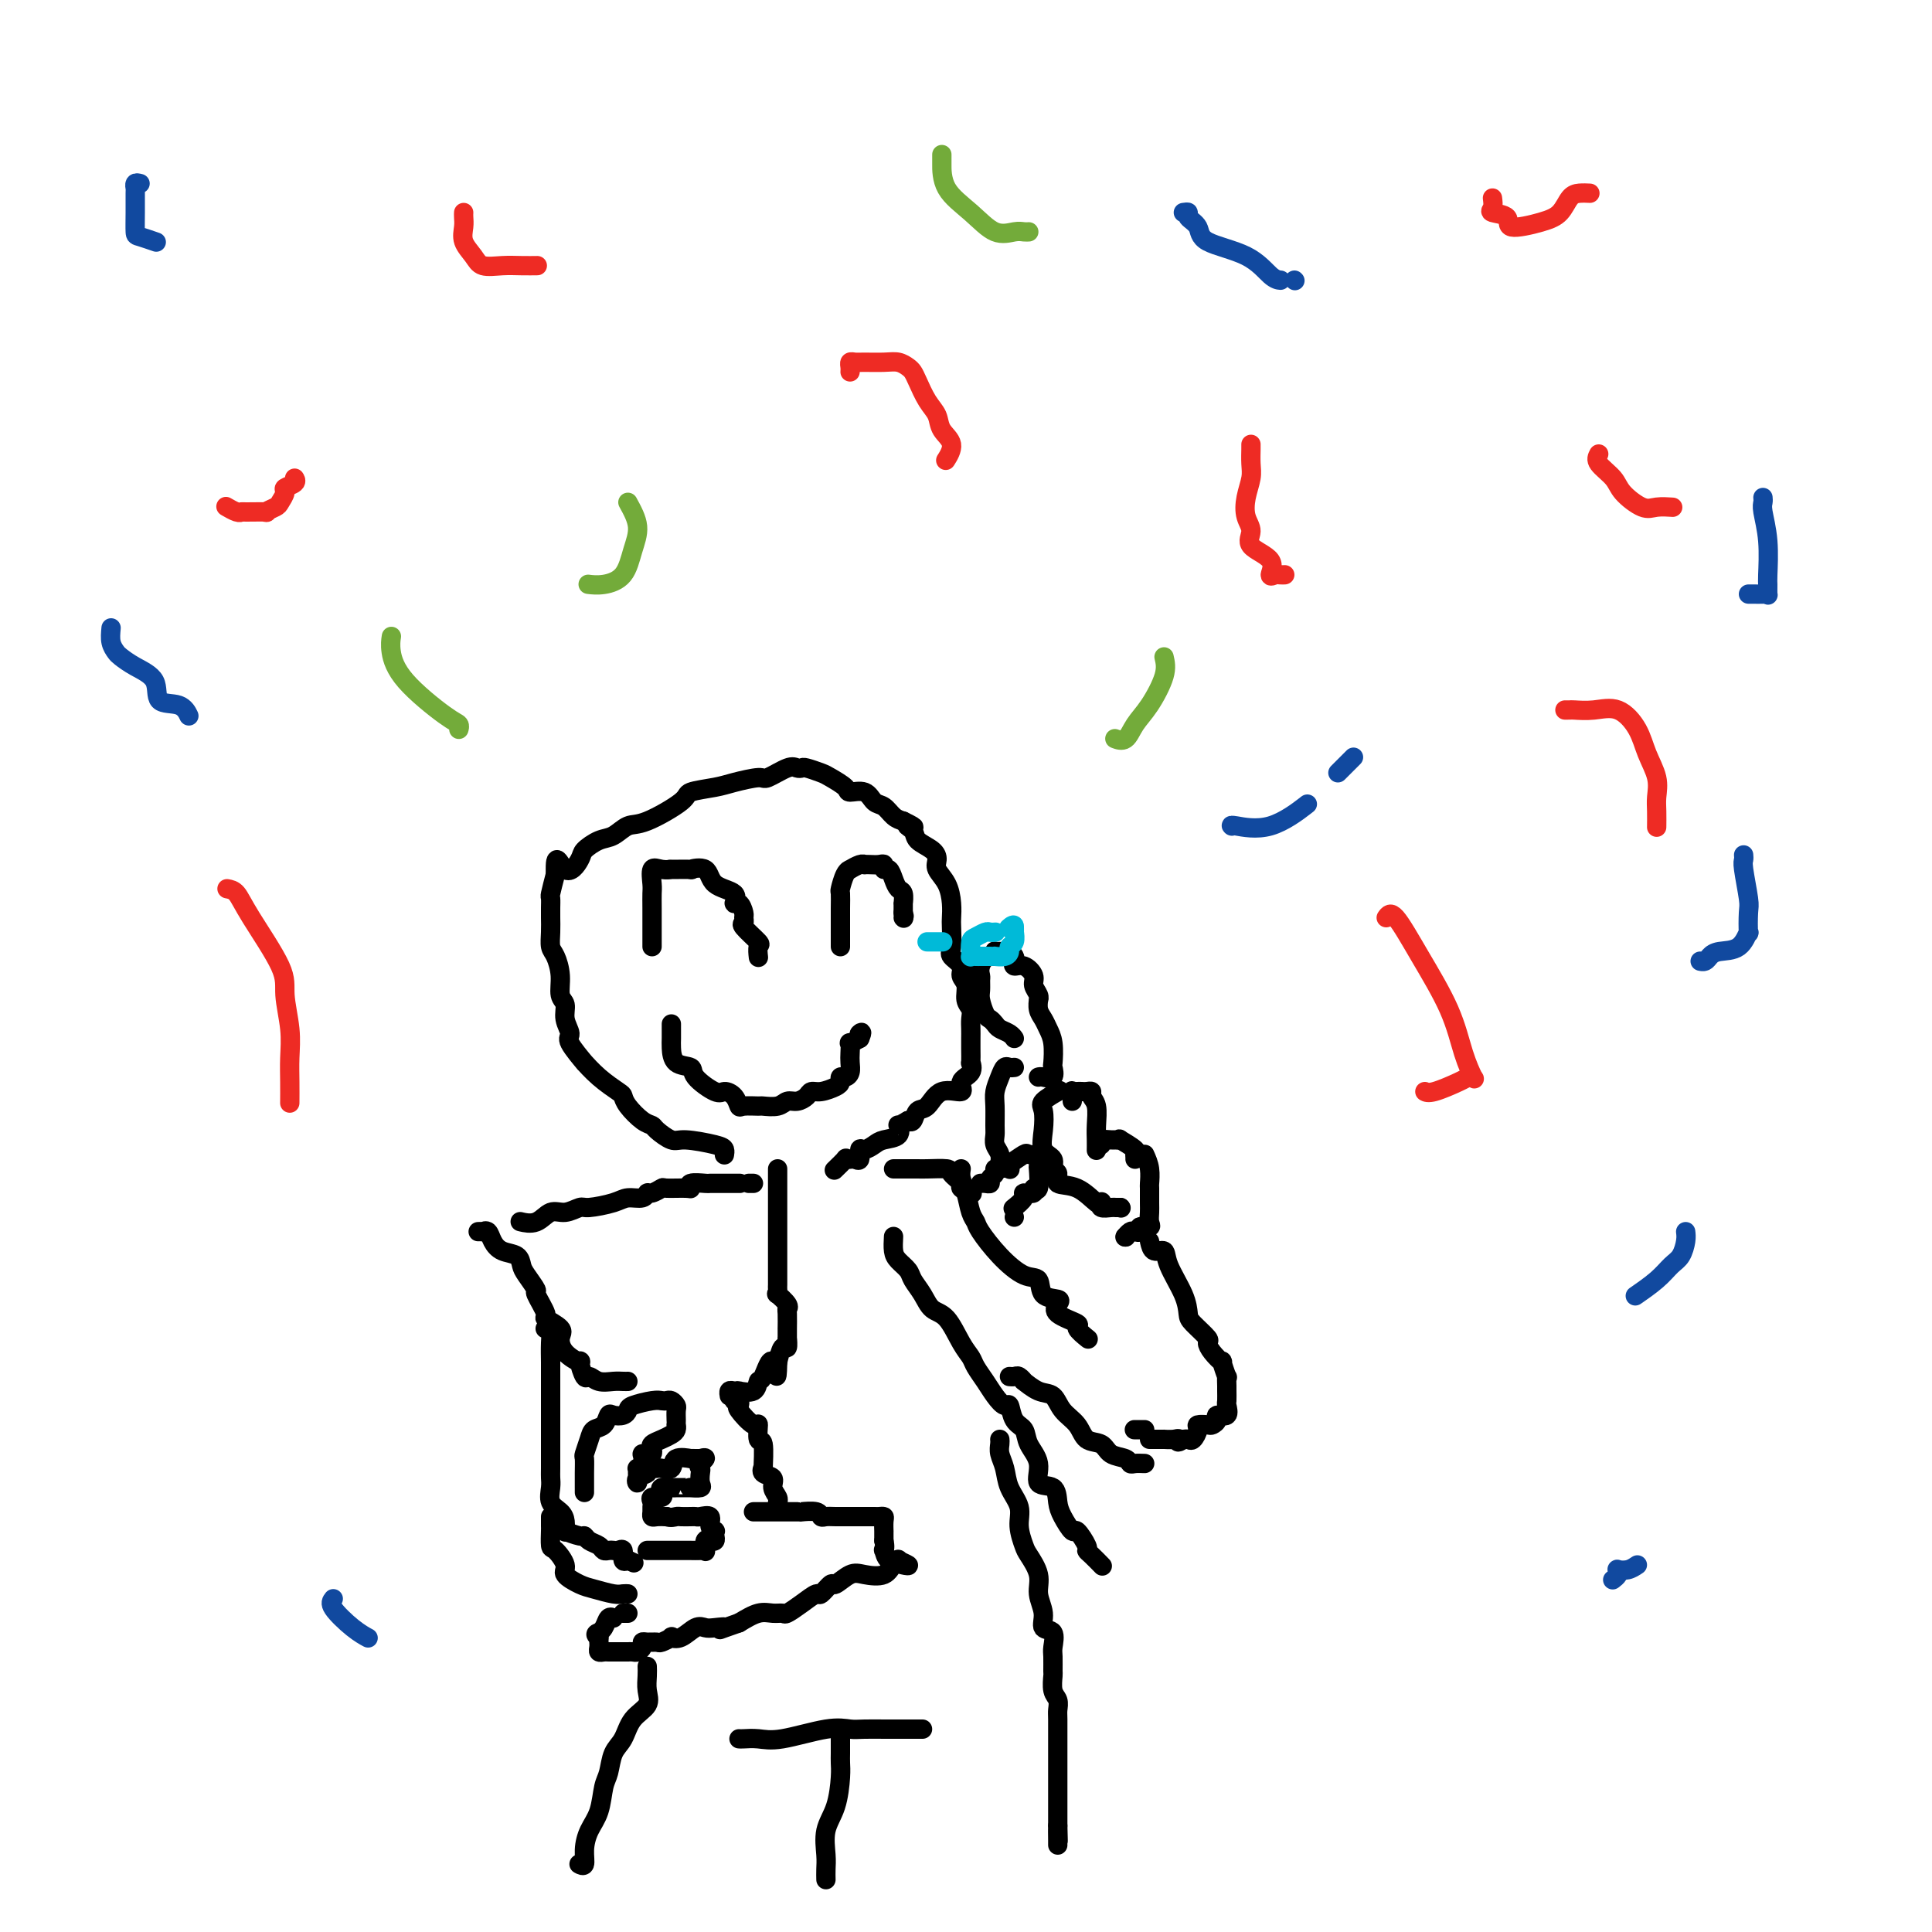 <svg viewBox='0 0 400 400' version='1.1' xmlns='http://www.w3.org/2000/svg' xmlns:xlink='http://www.w3.org/1999/xlink'><g fill='none' stroke='#000000' stroke-width='4' stroke-linecap='round' stroke-linejoin='round'><path d='M150,239c-0.017,0.092 -0.034,0.184 0,0c0.034,-0.184 0.118,-0.644 0,-1c-0.118,-0.356 -0.437,-0.606 -2,-1c-1.563,-0.394 -4.371,-0.930 -6,-1c-1.629,-0.070 -2.079,0.326 -3,0c-0.921,-0.326 -2.313,-1.373 -3,-2c-0.687,-0.627 -0.668,-0.835 -1,-1c-0.332,-0.165 -1.015,-0.287 -2,-1c-0.985,-0.713 -2.272,-2.018 -3,-3c-0.728,-0.982 -0.896,-1.643 -1,-2c-0.104,-0.357 -0.145,-0.411 -1,-1c-0.855,-0.589 -2.526,-1.715 -4,-3c-1.474,-1.285 -2.753,-2.731 -3,-3c-0.247,-0.269 0.537,0.640 0,0c-0.537,-0.640 -2.397,-2.827 -3,-4c-0.603,-1.173 0.049,-1.331 0,-2c-0.049,-0.669 -0.801,-1.849 -1,-3c-0.199,-1.151 0.153,-2.271 0,-3c-0.153,-0.729 -0.812,-1.066 -1,-2c-0.188,-0.934 0.093,-2.467 0,-4c-0.093,-1.533 -0.561,-3.068 -1,-4c-0.439,-0.932 -0.850,-1.262 -1,-2c-0.150,-0.738 -0.041,-1.883 0,-3c0.041,-1.117 0.014,-2.205 0,-3c-0.014,-0.795 -0.014,-1.295 0,-2c0.014,-0.705 0.042,-1.613 0,-2c-0.042,-0.387 -0.155,-0.253 0,-1c0.155,-0.747 0.577,-2.373 1,-4'/><path d='M115,181c-0.187,-5.544 0.845,-1.904 2,-1c1.155,0.904 2.434,-0.928 3,-2c0.566,-1.072 0.419,-1.384 1,-2c0.581,-0.616 1.890,-1.537 3,-2c1.110,-0.463 2.020,-0.467 3,-1c0.980,-0.533 2.030,-1.596 3,-2c0.970,-0.404 1.860,-0.149 4,-1c2.140,-0.851 5.530,-2.807 7,-4c1.470,-1.193 1.021,-1.624 2,-2c0.979,-0.376 3.386,-0.697 5,-1c1.614,-0.303 2.435,-0.589 4,-1c1.565,-0.411 3.873,-0.947 5,-1c1.127,-0.053 1.074,0.377 2,0c0.926,-0.377 2.833,-1.562 4,-2c1.167,-0.438 1.596,-0.129 2,0c0.404,0.129 0.785,0.080 1,0c0.215,-0.080 0.265,-0.189 1,0c0.735,0.189 2.154,0.676 3,1c0.846,0.324 1.119,0.486 2,1c0.881,0.514 2.372,1.379 3,2c0.628,0.621 0.395,0.996 1,1c0.605,0.004 2.049,-0.364 3,0c0.951,0.364 1.410,1.458 2,2c0.590,0.542 1.313,0.530 2,1c0.687,0.470 1.339,1.420 2,2c0.661,0.580 1.330,0.790 2,1'/><path d='M187,170c3.883,1.893 1.591,1.126 1,1c-0.591,-0.126 0.519,0.388 1,1c0.481,0.612 0.331,1.321 1,2c0.669,0.679 2.155,1.329 3,2c0.845,0.671 1.050,1.363 1,2c-0.050,0.637 -0.353,1.218 0,2c0.353,0.782 1.363,1.764 2,3c0.637,1.236 0.901,2.726 1,4c0.099,1.274 0.034,2.333 0,3c-0.034,0.667 -0.038,0.941 0,2c0.038,1.059 0.119,2.901 0,4c-0.119,1.099 -0.439,1.453 0,2c0.439,0.547 1.638,1.287 2,2c0.362,0.713 -0.113,1.398 0,2c0.113,0.602 0.815,1.120 1,2c0.185,0.880 -0.147,2.123 0,3c0.147,0.877 0.771,1.388 1,2c0.229,0.612 0.061,1.324 0,2c-0.061,0.676 -0.017,1.314 0,2c0.017,0.686 0.007,1.419 0,2c-0.007,0.581 -0.010,1.008 0,2c0.010,0.992 0.034,2.547 0,3c-0.034,0.453 -0.127,-0.197 0,0c0.127,0.197 0.473,1.241 0,2c-0.473,0.759 -1.766,1.235 -2,2c-0.234,0.765 0.589,1.820 0,2c-0.589,0.180 -2.592,-0.515 -4,0c-1.408,0.515 -2.223,2.241 -3,3c-0.777,0.759 -1.517,0.550 -2,1c-0.483,0.450 -0.709,1.557 -1,2c-0.291,0.443 -0.645,0.221 -1,0'/><path d='M188,232c-2.197,1.356 -2.189,0.746 -2,1c0.189,0.254 0.558,1.373 0,2c-0.558,0.627 -2.044,0.764 -3,1c-0.956,0.236 -1.384,0.571 -2,1c-0.616,0.429 -1.422,0.952 -2,1c-0.578,0.048 -0.930,-0.379 -1,0c-0.070,0.379 0.141,1.564 0,2c-0.141,0.436 -0.634,0.124 -1,0c-0.366,-0.124 -0.606,-0.061 -1,0c-0.394,0.061 -0.941,0.119 -1,0c-0.059,-0.119 0.369,-0.417 0,0c-0.369,0.417 -1.534,1.548 -2,2c-0.466,0.452 -0.233,0.226 0,0'/><path d='M135,196c-0.000,-0.736 -0.000,-1.471 0,-2c0.000,-0.529 0.000,-0.850 0,-1c-0.000,-0.150 -0.002,-0.128 0,-1c0.002,-0.872 0.006,-2.636 0,-4c-0.006,-1.364 -0.021,-2.327 0,-3c0.021,-0.673 0.078,-1.056 0,-2c-0.078,-0.944 -0.292,-2.449 0,-3c0.292,-0.551 1.091,-0.147 2,0c0.909,0.147 1.928,0.037 2,0c0.072,-0.037 -0.804,0.000 0,0c0.804,-0.000 3.288,-0.037 4,0c0.712,0.037 -0.350,0.147 0,0c0.350,-0.147 2.111,-0.553 3,0c0.889,0.553 0.908,2.064 2,3c1.092,0.936 3.259,1.297 4,2c0.741,0.703 0.056,1.747 0,2c-0.056,0.253 0.518,-0.285 1,0c0.482,0.285 0.873,1.394 1,2c0.127,0.606 -0.008,0.710 0,1c0.008,0.290 0.160,0.764 0,1c-0.160,0.236 -0.631,0.232 0,1c0.631,0.768 2.365,2.309 3,3c0.635,0.691 0.171,0.532 0,1c-0.171,0.468 -0.049,1.562 0,2c0.049,0.438 0.024,0.219 0,0'/><path d='M174,196c-0.000,-0.721 -0.000,-1.441 0,-2c0.000,-0.559 0.000,-0.956 0,-1c-0.000,-0.044 -0.001,0.264 0,0c0.001,-0.264 0.003,-1.100 0,-2c-0.003,-0.900 -0.011,-1.863 0,-3c0.011,-1.137 0.040,-2.447 0,-3c-0.040,-0.553 -0.148,-0.348 0,-1c0.148,-0.652 0.551,-2.161 1,-3c0.449,-0.839 0.943,-1.010 1,-1c0.057,0.010 -0.322,0.199 0,0c0.322,-0.199 1.347,-0.785 2,-1c0.653,-0.215 0.935,-0.059 1,0c0.065,0.059 -0.089,0.020 0,0c0.089,-0.020 0.419,-0.021 1,0c0.581,0.021 1.413,0.064 2,0c0.587,-0.064 0.931,-0.234 1,0c0.069,0.234 -0.135,0.873 0,1c0.135,0.127 0.611,-0.259 1,0c0.389,0.259 0.693,1.164 1,2c0.307,0.836 0.618,1.602 1,2c0.382,0.398 0.834,0.426 1,1c0.166,0.574 0.045,1.693 0,2c-0.045,0.307 -0.013,-0.198 0,0c0.013,0.198 0.006,1.099 0,2'/><path d='M187,189c0.333,1.167 0.167,0.583 0,0'/><path d='M187,190c0.000,0.000 0.100,0.100 0.1,0.1'/><path d='M139,212c0.000,0.473 0.001,0.946 0,1c-0.001,0.054 -0.003,-0.313 0,0c0.003,0.313 0.011,1.304 0,2c-0.011,0.696 -0.042,1.098 0,2c0.042,0.902 0.157,2.304 1,3c0.843,0.696 2.415,0.686 3,1c0.585,0.314 0.185,0.953 1,2c0.815,1.047 2.846,2.501 4,3c1.154,0.499 1.430,0.043 2,0c0.570,-0.043 1.432,0.328 2,1c0.568,0.672 0.841,1.645 1,2c0.159,0.355 0.202,0.091 1,0c0.798,-0.091 2.349,-0.010 3,0c0.651,0.010 0.402,-0.053 1,0c0.598,0.053 2.044,0.220 3,0c0.956,-0.220 1.424,-0.829 2,-1c0.576,-0.171 1.261,0.095 2,0c0.739,-0.095 1.533,-0.550 2,-1c0.467,-0.450 0.608,-0.895 1,-1c0.392,-0.105 1.036,0.130 2,0c0.964,-0.130 2.248,-0.625 3,-1c0.752,-0.375 0.972,-0.628 1,-1c0.028,-0.372 -0.136,-0.862 0,-1c0.136,-0.138 0.573,0.074 1,0c0.427,-0.074 0.845,-0.436 1,-1c0.155,-0.564 0.047,-1.331 0,-2c-0.047,-0.669 -0.033,-1.241 0,-2c0.033,-0.759 0.086,-1.704 0,-2c-0.086,-0.296 -0.310,0.058 0,0c0.310,-0.058 1.155,-0.529 2,-1'/><path d='M178,215c0.778,-1.778 0.222,-1.222 0,-1c-0.222,0.222 -0.111,0.111 0,0'/><path d='M178,214c0.000,0.000 0.100,0.100 0.1,0.1'/><path d='M215,223c0.197,-0.060 0.393,-0.120 1,0c0.607,0.120 1.624,0.418 2,0c0.376,-0.418 0.112,-1.554 0,-2c-0.112,-0.446 -0.072,-0.202 0,-1c0.072,-0.798 0.177,-2.638 0,-4c-0.177,-1.362 -0.636,-2.245 -1,-3c-0.364,-0.755 -0.632,-1.381 -1,-2c-0.368,-0.619 -0.835,-1.230 -1,-2c-0.165,-0.770 -0.029,-1.700 0,-2c0.029,-0.300 -0.050,0.031 0,0c0.050,-0.031 0.230,-0.424 0,-1c-0.230,-0.576 -0.871,-1.334 -1,-2c-0.129,-0.666 0.253,-1.239 0,-2c-0.253,-0.761 -1.143,-1.710 -2,-2c-0.857,-0.290 -1.683,0.080 -2,0c-0.317,-0.080 -0.126,-0.610 0,-1c0.126,-0.390 0.188,-0.640 0,-1c-0.188,-0.360 -0.625,-0.829 -1,-1c-0.375,-0.171 -0.689,-0.043 -1,0c-0.311,0.043 -0.619,0.001 -1,0c-0.381,-0.001 -0.833,0.038 -1,0c-0.167,-0.038 -0.048,-0.154 0,0c0.048,0.154 0.024,0.577 0,1'/><path d='M206,198c-1.917,-0.278 -2.711,1.026 -3,2c-0.289,0.974 -0.075,1.616 0,2c0.075,0.384 0.009,0.508 0,1c-0.009,0.492 0.039,1.350 0,2c-0.039,0.650 -0.166,1.091 0,2c0.166,0.909 0.625,2.285 1,3c0.375,0.715 0.664,0.770 1,1c0.336,0.230 0.717,0.636 1,1c0.283,0.364 0.468,0.685 1,1c0.532,0.315 1.413,0.623 2,1c0.587,0.377 0.882,0.822 1,1c0.118,0.178 0.059,0.089 0,0'/><path d='M210,221c-0.332,0.041 -0.663,0.081 -1,0c-0.337,-0.081 -0.679,-0.285 -1,0c-0.321,0.285 -0.622,1.059 -1,2c-0.378,0.941 -0.834,2.048 -1,3c-0.166,0.952 -0.041,1.749 0,3c0.041,1.251 -0.003,2.954 0,4c0.003,1.046 0.053,1.433 0,2c-0.053,0.567 -0.210,1.315 0,2c0.210,0.685 0.788,1.307 1,2c0.212,0.693 0.057,1.456 0,2c-0.057,0.544 -0.016,0.870 0,1c0.016,0.130 0.008,0.065 0,0'/><path d='M209,242c0.000,0.000 0.100,0.100 0.1,0.1'/><path d='M203,245c0.301,-0.024 0.602,-0.049 1,0c0.398,0.049 0.894,0.171 1,0c0.106,-0.171 -0.177,-0.636 0,-1c0.177,-0.364 0.815,-0.627 1,-1c0.185,-0.373 -0.082,-0.857 0,-1c0.082,-0.143 0.513,0.053 1,0c0.487,-0.053 1.031,-0.356 2,-1c0.969,-0.644 2.365,-1.631 3,-2c0.635,-0.369 0.510,-0.122 1,0c0.490,0.122 1.595,0.120 2,0c0.405,-0.120 0.110,-0.356 0,0c-0.110,0.356 -0.034,1.306 0,2c0.034,0.694 0.025,1.132 0,1c-0.025,-0.132 -0.067,-0.835 0,0c0.067,0.835 0.244,3.206 0,4c-0.244,0.794 -0.910,0.010 -1,0c-0.090,-0.010 0.396,0.754 0,1c-0.396,0.246 -1.675,-0.025 -2,0c-0.325,0.025 0.305,0.347 0,1c-0.305,0.653 -1.544,1.637 -2,2c-0.456,0.363 -0.130,0.104 0,0c0.130,-0.104 0.065,-0.052 0,0'/><path d='M210,252c0.000,0.000 0.000,0.000 0,0c0.000,0.000 0.000,0.000 0,0'/><path d='M219,226c0.339,-0.190 0.677,-0.381 0,0c-0.677,0.381 -2.370,1.333 -3,2c-0.630,0.667 -0.198,1.047 0,2c0.198,0.953 0.163,2.478 0,4c-0.163,1.522 -0.453,3.042 0,4c0.453,0.958 1.649,1.354 2,2c0.351,0.646 -0.144,1.543 0,2c0.144,0.457 0.928,0.473 1,1c0.072,0.527 -0.569,1.566 0,2c0.569,0.434 2.347,0.264 4,1c1.653,0.736 3.182,2.379 4,3c0.818,0.621 0.926,0.219 1,0c0.074,-0.219 0.115,-0.255 0,0c-0.115,0.255 -0.384,0.800 0,1c0.384,0.200 1.423,0.054 2,0c0.577,-0.054 0.694,-0.014 1,0c0.306,0.014 0.802,0.004 1,0c0.198,-0.004 0.099,-0.002 0,0'/><path d='M232,250c0.000,0.000 0.100,0.100 0.1,0.1'/><path d='M222,228c0.024,-0.845 0.048,-1.690 0,-2c-0.048,-0.310 -0.166,-0.084 0,0c0.166,0.084 0.618,0.025 1,0c0.382,-0.025 0.695,-0.017 1,0c0.305,0.017 0.604,0.041 1,0c0.396,-0.041 0.891,-0.149 1,0c0.109,0.149 -0.167,0.555 0,1c0.167,0.445 0.777,0.929 1,2c0.223,1.071 0.060,2.730 0,4c-0.060,1.270 -0.016,2.149 0,3c0.016,0.851 0.005,1.672 0,2c-0.005,0.328 -0.002,0.164 0,0'/><path d='M228,237c-0.206,-0.424 -0.412,-0.847 0,-1c0.412,-0.153 1.442,-0.034 2,0c0.558,0.034 0.643,-0.015 1,0c0.357,0.015 0.985,0.095 1,0c0.015,-0.095 -0.584,-0.366 0,0c0.584,0.366 2.349,1.368 3,2c0.651,0.632 0.186,0.895 0,1c-0.186,0.105 -0.093,0.053 0,0'/><path d='M235,239c0.000,0.417 0.000,0.833 0,1c0.000,0.167 0.000,0.083 0,0'/><path d='M237,239c0.423,0.938 0.845,1.875 1,3c0.155,1.125 0.041,2.437 0,3c-0.041,0.563 -0.009,0.375 0,1c0.009,0.625 -0.005,2.061 0,3c0.005,0.939 0.030,1.380 0,2c-0.030,0.620 -0.116,1.420 0,2c0.116,0.580 0.435,0.939 0,1c-0.435,0.061 -1.623,-0.176 -2,0c-0.377,0.176 0.056,0.765 0,1c-0.056,0.235 -0.603,0.114 -1,0c-0.397,-0.114 -0.645,-0.223 -1,0c-0.355,0.223 -0.816,0.778 -1,1c-0.184,0.222 -0.092,0.111 0,0'/><path d='M233,256c0.000,0.000 0.100,0.100 0.1,0.1'/><path d='M199,242c-0.091,0.613 -0.181,1.225 0,2c0.181,0.775 0.634,1.711 1,3c0.366,1.289 0.646,2.931 1,4c0.354,1.069 0.782,1.566 1,2c0.218,0.434 0.227,0.806 1,2c0.773,1.194 2.309,3.209 4,5c1.691,1.791 3.536,3.358 5,4c1.464,0.642 2.546,0.360 3,1c0.454,0.640 0.281,2.203 1,3c0.719,0.797 2.331,0.828 3,1c0.669,0.172 0.397,0.484 0,1c-0.397,0.516 -0.919,1.235 0,2c0.919,0.765 3.277,1.576 4,2c0.723,0.424 -0.190,0.460 0,1c0.190,0.540 1.483,1.583 2,2c0.517,0.417 0.259,0.209 0,0'/><path d='M238,257c0.204,0.896 0.408,1.791 1,2c0.592,0.209 1.571,-0.269 2,0c0.429,0.269 0.309,1.284 1,3c0.691,1.716 2.195,4.133 3,6c0.805,1.867 0.911,3.185 1,4c0.089,0.815 0.161,1.127 1,2c0.839,0.873 2.444,2.308 3,3c0.556,0.692 0.062,0.642 0,1c-0.062,0.358 0.309,1.124 1,2c0.691,0.876 1.702,1.864 2,2c0.298,0.136 -0.116,-0.578 0,0c0.116,0.578 0.763,2.449 1,3c0.237,0.551 0.063,-0.219 0,0c-0.063,0.219 -0.015,1.425 0,2c0.015,0.575 -0.004,0.517 0,1c0.004,0.483 0.030,1.505 0,2c-0.030,0.495 -0.116,0.462 0,1c0.116,0.538 0.436,1.647 0,2c-0.436,0.353 -1.627,-0.049 -2,0c-0.373,0.049 0.073,0.551 0,1c-0.073,0.449 -0.663,0.846 -1,1c-0.337,0.154 -0.419,0.066 -1,0c-0.581,-0.066 -1.661,-0.109 -2,0c-0.339,0.109 0.064,0.369 0,1c-0.064,0.631 -0.594,1.631 -1,2c-0.406,0.369 -0.687,0.105 -1,0c-0.313,-0.105 -0.656,-0.053 -1,0'/><path d='M245,298c-1.593,1.083 -1.074,0.290 -1,0c0.074,-0.290 -0.295,-0.078 -1,0c-0.705,0.078 -1.744,0.021 -2,0c-0.256,-0.021 0.272,-0.006 0,0c-0.272,0.006 -1.342,0.002 -2,0c-0.658,-0.002 -0.902,-0.000 -1,0c-0.098,0.000 -0.049,0.000 0,0'/><path d='M237,296c-0.844,0.000 -1.689,0.000 -2,0c-0.311,0.000 -0.089,0.000 0,0c0.089,0.000 0.044,0.000 0,0'/><path d='M185,242c0.487,-0.000 0.974,-0.000 1,0c0.026,0.000 -0.410,0.000 0,0c0.410,-0.000 1.666,-0.001 2,0c0.334,0.001 -0.252,0.002 0,0c0.252,-0.002 1.344,-0.008 2,0c0.656,0.008 0.878,0.029 2,0c1.122,-0.029 3.145,-0.109 4,0c0.855,0.109 0.541,0.408 1,1c0.459,0.592 1.690,1.478 2,2c0.310,0.522 -0.301,0.679 0,1c0.301,0.321 1.515,0.806 2,1c0.485,0.194 0.243,0.097 0,0'/><path d='M121,309c-0.001,-0.490 -0.001,-0.980 0,-1c0.001,-0.020 0.004,0.430 0,0c-0.004,-0.430 -0.013,-1.740 0,-3c0.013,-1.260 0.049,-2.469 0,-3c-0.049,-0.531 -0.182,-0.384 0,-1c0.182,-0.616 0.678,-1.993 1,-3c0.322,-1.007 0.471,-1.642 1,-2c0.529,-0.358 1.438,-0.439 2,-1c0.562,-0.561 0.778,-1.603 1,-2c0.222,-0.397 0.451,-0.149 1,0c0.549,0.149 1.418,0.197 2,0c0.582,-0.197 0.877,-0.641 1,-1c0.123,-0.359 0.074,-0.633 1,-1c0.926,-0.367 2.826,-0.827 4,-1c1.174,-0.173 1.621,-0.058 2,0c0.379,0.058 0.690,0.061 1,0c0.310,-0.061 0.619,-0.184 1,0c0.381,0.184 0.834,0.675 1,1c0.166,0.325 0.045,0.482 0,1c-0.045,0.518 -0.014,1.396 0,2c0.014,0.604 0.012,0.935 0,1c-0.012,0.065 -0.035,-0.137 0,0c0.035,0.137 0.128,0.614 0,1c-0.128,0.386 -0.479,0.682 -1,1c-0.521,0.318 -1.214,0.660 -2,1c-0.786,0.340 -1.664,0.679 -2,1c-0.336,0.321 -0.129,0.625 0,1c0.129,0.375 0.180,0.821 0,1c-0.180,0.179 -0.590,0.089 -1,0'/><path d='M134,301c-1.171,0.824 -1.099,-0.118 -1,0c0.099,0.118 0.223,1.294 0,2c-0.223,0.706 -0.794,0.943 -1,1c-0.206,0.057 -0.047,-0.064 0,0c0.047,0.064 -0.016,0.315 0,1c0.016,0.685 0.112,1.805 0,2c-0.112,0.195 -0.433,-0.536 0,-1c0.433,-0.464 1.620,-0.661 2,-1c0.380,-0.339 -0.049,-0.821 0,-1c0.049,-0.179 0.574,-0.056 1,0c0.426,0.056 0.753,0.043 1,0c0.247,-0.043 0.416,-0.117 1,0c0.584,0.117 1.585,0.424 2,0c0.415,-0.424 0.244,-1.578 1,-2c0.756,-0.422 2.440,-0.113 3,0c0.560,0.113 -0.003,0.030 0,0c0.003,-0.030 0.572,-0.009 1,0c0.428,0.009 0.714,0.004 1,0'/><path d='M145,302c2.012,-0.599 0.541,0.404 0,1c-0.541,0.596 -0.153,0.787 0,1c0.153,0.213 0.070,0.449 0,1c-0.070,0.551 -0.126,1.415 0,2c0.126,0.585 0.433,0.889 0,1c-0.433,0.111 -1.606,0.030 -2,0c-0.394,-0.030 -0.008,-0.009 0,0c0.008,0.009 -0.363,0.005 -1,0c-0.637,-0.005 -1.542,-0.011 -2,0c-0.458,0.011 -0.470,0.041 -1,0c-0.530,-0.041 -1.578,-0.152 -2,0c-0.422,0.152 -0.218,0.565 0,1c0.218,0.435 0.451,0.890 0,1c-0.451,0.110 -1.586,-0.124 -2,0c-0.414,0.124 -0.109,0.608 0,1c0.109,0.392 0.021,0.694 0,1c-0.021,0.306 0.025,0.618 0,1c-0.025,0.382 -0.122,0.834 0,1c0.122,0.166 0.463,0.048 1,0c0.537,-0.048 1.268,-0.024 2,0'/><path d='M138,314c0.885,0.310 1.598,0.083 2,0c0.402,-0.083 0.494,-0.024 1,0c0.506,0.024 1.427,0.013 2,0c0.573,-0.013 0.798,-0.028 1,0c0.202,0.028 0.380,0.098 1,0c0.620,-0.098 1.683,-0.363 2,0c0.317,0.363 -0.110,1.355 0,2c0.110,0.645 0.759,0.944 1,1c0.241,0.056 0.075,-0.131 0,0c-0.075,0.131 -0.059,0.578 0,1c0.059,0.422 0.160,0.817 0,1c-0.160,0.183 -0.580,0.154 -1,0c-0.420,-0.154 -0.838,-0.434 -1,0c-0.162,0.434 -0.067,1.580 0,2c0.067,0.420 0.106,0.112 0,0c-0.106,-0.112 -0.356,-0.030 -1,0c-0.644,0.030 -1.681,0.008 -2,0c-0.319,-0.008 0.081,-0.002 0,0c-0.081,0.002 -0.641,0.001 -1,0c-0.359,-0.001 -0.517,-0.000 -1,0c-0.483,0.000 -1.293,0.000 -2,0c-0.707,-0.000 -1.313,-0.000 -2,0c-0.687,0.000 -1.454,0.000 -2,0c-0.546,-0.000 -0.870,-0.000 -1,0c-0.130,0.000 -0.065,0.000 0,0'/></g>
<g fill='none' stroke='#00BAD8' stroke-width='4' stroke-linecap='round' stroke-linejoin='round'><path d='M192,195c-0.054,0.000 -0.107,0.000 0,0c0.107,0.000 0.375,0.000 1,0c0.625,0.000 1.607,0.000 2,0c0.393,0.000 0.196,0.000 0,0'/><path d='M206,193c0.097,-0.007 0.194,-0.014 0,0c-0.194,0.014 -0.679,0.050 -1,0c-0.321,-0.050 -0.478,-0.186 -1,0c-0.522,0.186 -1.407,0.695 -2,1c-0.593,0.305 -0.892,0.407 -1,1c-0.108,0.593 -0.026,1.675 0,2c0.026,0.325 -0.004,-0.109 0,0c0.004,0.109 0.043,0.761 0,1c-0.043,0.239 -0.166,0.064 0,0c0.166,-0.064 0.623,-0.017 1,0c0.377,0.017 0.674,0.004 1,0c0.326,-0.004 0.682,-0.000 1,0c0.318,0.000 0.597,-0.003 1,0c0.403,0.003 0.930,0.012 1,0c0.070,-0.012 -0.317,-0.043 0,0c0.317,0.043 1.339,0.162 2,0c0.661,-0.162 0.962,-0.603 1,-1c0.038,-0.397 -0.186,-0.750 0,-1c0.186,-0.250 0.782,-0.397 1,-1c0.218,-0.603 0.059,-1.662 0,-2c-0.059,-0.338 -0.017,0.046 0,0c0.017,-0.046 0.008,-0.523 0,-1'/><path d='M210,192c0.089,-0.933 -0.689,-0.267 -1,0c-0.311,0.267 -0.156,0.133 0,0'/></g>
<g fill='none' stroke='#000000' stroke-width='4' stroke-linecap='round' stroke-linejoin='round'><path d='M99,255c0.448,-0.012 0.895,-0.024 1,0c0.105,0.024 -0.133,0.086 0,0c0.133,-0.086 0.638,-0.318 1,0c0.362,0.318 0.582,1.186 1,2c0.418,0.814 1.034,1.574 2,2c0.966,0.426 2.281,0.517 3,1c0.719,0.483 0.842,1.359 1,2c0.158,0.641 0.351,1.046 1,2c0.649,0.954 1.755,2.458 2,3c0.245,0.542 -0.369,0.122 0,1c0.369,0.878 1.721,3.053 2,4c0.279,0.947 -0.516,0.665 0,1c0.516,0.335 2.344,1.288 3,2c0.656,0.712 0.140,1.183 0,2c-0.140,0.817 0.094,1.979 1,3c0.906,1.021 2.482,1.899 3,2c0.518,0.101 -0.023,-0.575 0,0c0.023,0.575 0.612,2.403 1,3c0.388,0.597 0.577,-0.036 1,0c0.423,0.036 1.080,0.742 2,1c0.920,0.258 2.103,0.069 3,0c0.897,-0.069 1.509,-0.019 2,0c0.491,0.019 0.863,0.005 1,0c0.137,-0.005 0.039,-0.001 0,0c-0.039,0.001 -0.020,0.001 0,0'/><path d='M108,253c-0.267,-0.063 -0.534,-0.126 0,0c0.534,0.126 1.869,0.441 3,0c1.131,-0.441 2.057,-1.637 3,-2c0.943,-0.363 1.904,0.109 3,0c1.096,-0.109 2.329,-0.799 3,-1c0.671,-0.201 0.782,0.086 2,0c1.218,-0.086 3.544,-0.544 5,-1c1.456,-0.456 2.044,-0.911 3,-1c0.956,-0.089 2.281,0.186 3,0c0.719,-0.186 0.834,-0.835 1,-1c0.166,-0.165 0.385,0.153 1,0c0.615,-0.153 1.626,-0.777 2,-1c0.374,-0.223 0.111,-0.046 1,0c0.889,0.046 2.930,-0.040 4,0c1.070,0.040 1.169,0.207 1,0c-0.169,-0.207 -0.606,-0.788 0,-1c0.606,-0.212 2.255,-0.057 3,0c0.745,0.057 0.585,0.015 1,0c0.415,-0.015 1.404,-0.004 2,0c0.596,0.004 0.799,0.001 1,0c0.201,-0.001 0.400,-0.000 1,0c0.600,0.000 1.600,0.000 2,0c0.400,-0.000 0.200,-0.000 0,0'/><path d='M155,245c0.417,0.000 0.833,0.000 1,0c0.167,0.000 0.083,0.000 0,0'/><path d='M161,242c-0.000,0.632 -0.000,1.263 0,2c0.000,0.737 0.000,1.579 0,2c-0.000,0.421 -0.000,0.423 0,1c0.000,0.577 0.000,1.731 0,2c-0.000,0.269 -0.000,-0.348 0,0c0.000,0.348 0.000,1.660 0,3c-0.000,1.340 -0.000,2.708 0,3c0.000,0.292 0.000,-0.493 0,0c-0.000,0.493 -0.000,2.265 0,3c0.000,0.735 0.000,0.435 0,1c-0.000,0.565 -0.000,1.996 0,3c0.000,1.004 0.001,1.580 0,2c-0.001,0.420 -0.002,0.685 0,1c0.002,0.315 0.008,0.679 0,1c-0.008,0.321 -0.030,0.597 0,1c0.030,0.403 0.113,0.932 0,1c-0.113,0.068 -0.423,-0.324 0,0c0.423,0.324 1.577,1.363 2,2c0.423,0.637 0.113,0.872 0,1c-0.113,0.128 -0.031,0.147 0,1c0.031,0.853 0.009,2.538 0,3c-0.009,0.462 -0.005,-0.300 0,0c0.005,0.300 0.012,1.661 0,2c-0.012,0.339 -0.042,-0.343 0,0c0.042,0.343 0.156,1.710 0,2c-0.156,0.290 -0.580,-0.499 -1,0c-0.420,0.499 -0.834,2.285 -1,3c-0.166,0.715 -0.083,0.357 0,0'/><path d='M161,282c-0.121,6.013 -0.422,1.047 -1,0c-0.578,-1.047 -1.433,1.825 -2,3c-0.567,1.175 -0.845,0.655 -1,1c-0.155,0.345 -0.188,1.557 -1,2c-0.812,0.443 -2.403,0.118 -3,0c-0.597,-0.118 -0.198,-0.028 0,0c0.198,0.028 0.197,-0.006 0,0c-0.197,0.006 -0.589,0.053 -1,0c-0.411,-0.053 -0.841,-0.207 -1,0c-0.159,0.207 -0.045,0.773 0,1c0.045,0.227 0.023,0.113 0,0'/><path d='M152,290c0.401,-0.109 0.801,-0.218 1,0c0.199,0.218 0.196,0.764 0,1c-0.196,0.236 -0.585,0.163 0,1c0.585,0.837 2.142,2.583 3,3c0.858,0.417 1.015,-0.495 1,0c-0.015,0.495 -0.202,2.399 0,3c0.202,0.601 0.794,-0.099 1,1c0.206,1.099 0.026,3.999 0,5c-0.026,1.001 0.102,0.103 0,0c-0.102,-0.103 -0.434,0.589 0,1c0.434,0.411 1.633,0.541 2,1c0.367,0.459 -0.097,1.247 0,2c0.097,0.753 0.757,1.472 1,2c0.243,0.528 0.069,0.865 0,1c-0.069,0.135 -0.035,0.067 0,0'/><path d='M156,313c0.435,-0.000 0.870,-0.000 1,0c0.130,0.000 -0.046,0.000 0,0c0.046,-0.000 0.313,-0.000 1,0c0.687,0.000 1.794,0.000 2,0c0.206,-0.000 -0.490,-0.000 0,0c0.490,0.000 2.167,0.000 3,0c0.833,-0.000 0.822,-0.001 1,0c0.178,0.001 0.544,0.004 1,0c0.456,-0.004 1.000,-0.015 1,0c-0.000,0.015 -0.545,0.057 0,0c0.545,-0.057 2.178,-0.211 3,0c0.822,0.211 0.831,0.789 1,1c0.169,0.211 0.496,0.057 1,0c0.504,-0.057 1.184,-0.015 2,0c0.816,0.015 1.766,0.004 2,0c0.234,-0.004 -0.250,-0.001 0,0c0.250,0.001 1.234,-0.000 2,0c0.766,0.000 1.316,0.002 2,0c0.684,-0.002 1.504,-0.007 2,0c0.496,0.007 0.669,0.025 1,0c0.331,-0.025 0.821,-0.092 1,0c0.179,0.092 0.048,0.344 0,1c-0.048,0.656 -0.013,1.715 0,2c0.013,0.285 0.004,-0.204 0,0c-0.004,0.204 -0.002,1.102 0,2'/><path d='M183,319c0.316,1.259 0.107,1.906 0,2c-0.107,0.094 -0.112,-0.363 0,0c0.112,0.363 0.339,1.548 1,2c0.661,0.452 1.754,0.172 2,0c0.246,-0.172 -0.355,-0.235 0,0c0.355,0.235 1.666,0.767 2,1c0.334,0.233 -0.307,0.165 -1,0c-0.693,-0.165 -1.436,-0.428 -2,0c-0.564,0.428 -0.948,1.549 -2,2c-1.052,0.451 -2.772,0.234 -4,0c-1.228,-0.234 -1.963,-0.485 -3,0c-1.037,0.485 -2.377,1.705 -3,2c-0.623,0.295 -0.528,-0.334 -1,0c-0.472,0.334 -1.512,1.630 -2,2c-0.488,0.370 -0.423,-0.188 -1,0c-0.577,0.188 -1.795,1.121 -3,2c-1.205,0.879 -2.398,1.705 -3,2c-0.602,0.295 -0.615,0.058 -1,0c-0.385,-0.058 -1.142,0.061 -2,0c-0.858,-0.061 -1.817,-0.303 -3,0c-1.183,0.303 -2.592,1.152 -4,2'/><path d='M153,336c-5.999,2.085 -3.497,1.298 -3,1c0.497,-0.298 -1.009,-0.108 -2,0c-0.991,0.108 -1.465,0.133 -2,0c-0.535,-0.133 -1.131,-0.424 -2,0c-0.869,0.424 -2.011,1.564 -3,2c-0.989,0.436 -1.827,0.170 -2,0c-0.173,-0.170 0.317,-0.242 0,0c-0.317,0.242 -1.443,0.800 -2,1c-0.557,0.200 -0.545,0.043 -1,0c-0.455,-0.043 -1.379,0.027 -2,0c-0.621,-0.027 -0.941,-0.151 -1,0c-0.059,0.151 0.144,0.576 0,1c-0.144,0.424 -0.633,0.846 -1,1c-0.367,0.154 -0.610,0.041 -1,0c-0.390,-0.041 -0.927,-0.011 -1,0c-0.073,0.011 0.317,0.003 0,0c-0.317,-0.003 -1.342,-0.001 -2,0c-0.658,0.001 -0.951,0.001 -1,0c-0.049,-0.001 0.144,-0.003 0,0c-0.144,0.003 -0.627,0.012 -1,0c-0.373,-0.012 -0.636,-0.045 -1,0c-0.364,0.045 -0.830,0.167 -1,0c-0.170,-0.167 -0.046,-0.622 0,-1c0.046,-0.378 0.013,-0.679 0,-1c-0.013,-0.321 -0.007,-0.660 0,-1'/><path d='M124,339c-1.225,-0.698 -0.286,-0.944 0,-1c0.286,-0.056 -0.081,0.076 0,0c0.081,-0.076 0.609,-0.361 1,-1c0.391,-0.639 0.644,-1.634 1,-2c0.356,-0.366 0.816,-0.105 1,0c0.184,0.105 0.092,0.052 0,0'/><path d='M129,334c0.417,0.000 0.833,0.000 1,0c0.167,0.000 0.083,0.000 0,0'/><path d='M113,275c-0.113,0.063 -0.226,0.126 0,0c0.226,-0.126 0.793,-0.440 1,0c0.207,0.440 0.056,1.633 0,3c-0.056,1.367 -0.015,2.909 0,4c0.015,1.091 0.004,1.732 0,3c-0.004,1.268 -0.001,3.162 0,4c0.001,0.838 0.000,0.619 0,2c-0.000,1.381 0.000,4.361 0,6c-0.000,1.639 -0.002,1.937 0,3c0.002,1.063 0.007,2.890 0,4c-0.007,1.110 -0.026,1.504 0,2c0.026,0.496 0.098,1.093 0,2c-0.098,0.907 -0.365,2.124 0,3c0.365,0.876 1.363,1.411 2,2c0.637,0.589 0.913,1.234 1,2c0.087,0.766 -0.016,1.655 0,2c0.016,0.345 0.150,0.148 0,0c-0.150,-0.148 -0.583,-0.247 0,0c0.583,0.247 2.184,0.841 3,1c0.816,0.159 0.849,-0.115 1,0c0.151,0.115 0.422,0.619 1,1c0.578,0.381 1.464,0.638 2,1c0.536,0.362 0.722,0.827 1,1c0.278,0.173 0.648,0.054 1,0c0.352,-0.054 0.685,-0.042 1,0c0.315,0.042 0.610,0.114 1,0c0.390,-0.114 0.874,-0.415 1,0c0.126,0.415 -0.107,1.547 0,2c0.107,0.453 0.553,0.226 1,0'/><path d='M130,323c2.167,1.000 1.083,0.500 0,0'/><path d='M114,314c-0.003,0.821 -0.007,1.641 0,2c0.007,0.359 0.024,0.256 0,1c-0.024,0.744 -0.088,2.336 0,3c0.088,0.664 0.329,0.401 1,1c0.671,0.599 1.773,2.059 2,3c0.227,0.941 -0.420,1.362 0,2c0.420,0.638 1.906,1.491 3,2c1.094,0.509 1.796,0.672 3,1c1.204,0.328 2.910,0.820 4,1c1.090,0.180 1.563,0.049 2,0c0.437,-0.049 0.839,-0.014 1,0c0.161,0.014 0.080,0.007 0,0'/><path d='M237,303c-0.741,-0.026 -1.482,-0.053 -2,0c-0.518,0.053 -0.814,0.185 -1,0c-0.186,-0.185 -0.261,-0.685 -1,-1c-0.739,-0.315 -2.141,-0.443 -3,-1c-0.859,-0.557 -1.174,-1.544 -2,-2c-0.826,-0.456 -2.163,-0.383 -3,-1c-0.837,-0.617 -1.174,-1.924 -2,-3c-0.826,-1.076 -2.140,-1.919 -3,-3c-0.860,-1.081 -1.267,-2.398 -2,-3c-0.733,-0.602 -1.793,-0.487 -3,-1c-1.207,-0.513 -2.562,-1.654 -3,-2c-0.438,-0.346 0.040,0.103 0,0c-0.040,-0.103 -0.598,-0.760 -1,-1c-0.402,-0.240 -0.647,-0.065 -1,0c-0.353,0.065 -0.815,0.018 -1,0c-0.185,-0.018 -0.092,-0.009 0,0'/><path d='M185,256c-0.057,1.091 -0.114,2.182 0,3c0.114,0.818 0.400,1.364 1,2c0.600,0.636 1.514,1.361 2,2c0.486,0.639 0.542,1.193 1,2c0.458,0.807 1.317,1.869 2,3c0.683,1.131 1.190,2.333 2,3c0.810,0.667 1.922,0.801 3,2c1.078,1.199 2.123,3.465 3,5c0.877,1.535 1.587,2.339 2,3c0.413,0.661 0.531,1.180 1,2c0.469,0.820 1.290,1.943 2,3c0.710,1.057 1.308,2.050 2,3c0.692,0.950 1.479,1.856 2,2c0.521,0.144 0.775,-0.476 1,0c0.225,0.476 0.422,2.047 1,3c0.578,0.953 1.538,1.286 2,2c0.462,0.714 0.424,1.808 1,3c0.576,1.192 1.764,2.481 2,4c0.236,1.519 -0.480,3.266 0,4c0.480,0.734 2.155,0.453 3,1c0.845,0.547 0.861,1.922 1,3c0.139,1.078 0.401,1.857 1,3c0.599,1.143 1.535,2.648 2,3c0.465,0.352 0.458,-0.448 1,0c0.542,0.448 1.634,2.145 2,3c0.366,0.855 0.005,0.868 0,1c-0.005,0.132 0.345,0.382 1,1c0.655,0.618 1.616,1.605 2,2c0.384,0.395 0.192,0.197 0,0'/><path d='M207,298c0.027,0.262 0.053,0.523 0,1c-0.053,0.477 -0.187,1.169 0,2c0.187,0.831 0.694,1.802 1,3c0.306,1.198 0.409,2.623 1,4c0.591,1.377 1.669,2.707 2,4c0.331,1.293 -0.084,2.551 0,4c0.084,1.449 0.668,3.090 1,4c0.332,0.910 0.413,1.088 1,2c0.587,0.912 1.682,2.557 2,4c0.318,1.443 -0.139,2.684 0,4c0.139,1.316 0.874,2.707 1,4c0.126,1.293 -0.359,2.487 0,3c0.359,0.513 1.560,0.345 2,1c0.440,0.655 0.117,2.133 0,3c-0.117,0.867 -0.028,1.124 0,2c0.028,0.876 -0.007,2.371 0,3c0.007,0.629 0.054,0.393 0,1c-0.054,0.607 -0.211,2.059 0,3c0.211,0.941 0.789,1.372 1,2c0.211,0.628 0.057,1.453 0,2c-0.057,0.547 -0.015,0.817 0,2c0.015,1.183 0.004,3.279 0,4c-0.004,0.721 -0.001,0.066 0,1c0.001,0.934 0.000,3.458 0,5c-0.000,1.542 -0.000,2.104 0,3c0.000,0.896 0.000,2.127 0,3c-0.000,0.873 -0.000,1.389 0,2c0.000,0.611 0.000,1.317 0,2c-0.000,0.683 -0.000,1.341 0,2'/><path d='M219,378c0.155,5.845 0.041,1.959 0,1c-0.041,-0.959 -0.011,1.011 0,2c0.011,0.989 0.003,0.997 0,1c-0.003,0.003 -0.002,0.002 0,0'/><path d='M134,345c0.021,0.580 0.042,1.159 0,2c-0.042,0.841 -0.148,1.942 0,3c0.148,1.058 0.548,2.072 0,3c-0.548,0.928 -2.045,1.769 -3,3c-0.955,1.231 -1.368,2.853 -2,4c-0.632,1.147 -1.482,1.818 -2,3c-0.518,1.182 -0.703,2.875 -1,4c-0.297,1.125 -0.706,1.682 -1,3c-0.294,1.318 -0.475,3.397 -1,5c-0.525,1.603 -1.395,2.731 -2,4c-0.605,1.269 -0.946,2.680 -1,4c-0.054,1.320 0.178,2.548 0,3c-0.178,0.452 -0.765,0.129 -1,0c-0.235,-0.129 -0.117,-0.065 0,0'/><path d='M153,360c0.171,0.016 0.343,0.033 1,0c0.657,-0.033 1.801,-0.114 3,0c1.199,0.114 2.453,0.423 5,0c2.547,-0.423 6.388,-1.577 9,-2c2.612,-0.423 3.994,-0.113 5,0c1.006,0.113 1.637,0.030 3,0c1.363,-0.030 3.459,-0.008 4,0c0.541,0.008 -0.472,0.002 0,0c0.472,-0.002 2.431,-0.001 3,0c0.569,0.001 -0.251,0.000 0,0c0.251,-0.000 1.574,-0.000 2,0c0.426,0.000 -0.043,0.000 0,0c0.043,-0.000 0.599,-0.000 1,0c0.401,0.000 0.646,0.000 1,0c0.354,-0.000 0.815,-0.000 1,0c0.185,0.000 0.092,0.000 0,0'/><path d='M174,360c-0.001,0.243 -0.002,0.487 0,1c0.002,0.513 0.007,1.297 0,2c-0.007,0.703 -0.026,1.325 0,2c0.026,0.675 0.098,1.402 0,3c-0.098,1.598 -0.366,4.068 -1,6c-0.634,1.932 -1.634,3.327 -2,5c-0.366,1.673 -0.098,3.624 0,5c0.098,1.376 0.026,2.178 0,3c-0.026,0.822 -0.008,1.663 0,2c0.008,0.337 0.004,0.168 0,0'/></g>
<g fill='none' stroke='#EE2B24' stroke-width='4' stroke-linecap='round' stroke-linejoin='round'><path d='M47,105c-0.195,-0.113 -0.391,-0.227 0,0c0.391,0.227 1.367,0.794 2,1c0.633,0.206 0.923,0.052 1,0c0.077,-0.052 -0.057,-0.002 1,0c1.057,0.002 3.307,-0.045 4,0c0.693,0.045 -0.170,0.181 0,0c0.170,-0.181 1.374,-0.678 2,-1c0.626,-0.322 0.676,-0.468 1,-1c0.324,-0.532 0.924,-1.449 1,-2c0.076,-0.551 -0.371,-0.735 0,-1c0.371,-0.265 1.562,-0.610 2,-1c0.438,-0.390 0.125,-0.826 0,-1c-0.125,-0.174 -0.063,-0.087 0,0'/><path d='M259,92c0.007,0.149 0.015,0.298 0,1c-0.015,0.702 -0.052,1.959 0,3c0.052,1.041 0.192,1.868 0,3c-0.192,1.132 -0.716,2.571 -1,4c-0.284,1.429 -0.330,2.849 0,4c0.330,1.151 1.034,2.031 1,3c-0.034,0.969 -0.805,2.025 0,3c0.805,0.975 3.186,1.869 4,3c0.814,1.131 0.061,2.499 0,3c-0.061,0.501 0.571,0.134 1,0c0.429,-0.134 0.654,-0.036 1,0c0.346,0.036 0.813,0.010 1,0c0.187,-0.010 0.093,-0.005 0,0'/><path d='M324,147c0.398,0.006 0.796,0.013 1,0c0.204,-0.013 0.214,-0.045 1,0c0.786,0.045 2.348,0.167 4,0c1.652,-0.167 3.395,-0.624 5,0c1.605,0.624 3.071,2.329 4,4c0.929,1.671 1.321,3.306 2,5c0.679,1.694 1.646,3.445 2,5c0.354,1.555 0.095,2.914 0,4c-0.095,1.086 -0.025,1.899 0,3c0.025,1.101 0.007,2.489 0,3c-0.007,0.511 -0.002,0.146 0,0c0.002,-0.146 0.001,-0.073 0,0'/><path d='M309,41c0.094,0.745 0.188,1.489 0,2c-0.188,0.511 -0.657,0.787 0,1c0.657,0.213 2.441,0.362 3,1c0.559,0.638 -0.108,1.765 1,2c1.108,0.235 3.989,-0.420 6,-1c2.011,-0.580 3.152,-1.084 4,-2c0.848,-0.916 1.403,-2.246 2,-3c0.597,-0.754 1.238,-0.934 2,-1c0.762,-0.066 1.646,-0.019 2,0c0.354,0.019 0.177,0.009 0,0'/><path d='M176,77c0.021,-0.309 0.043,-0.619 0,-1c-0.043,-0.381 -0.149,-0.835 0,-1c0.149,-0.165 0.554,-0.041 1,0c0.446,0.041 0.932,-0.000 2,0c1.068,0.000 2.719,0.043 4,0c1.281,-0.043 2.191,-0.170 3,0c0.809,0.170 1.516,0.639 2,1c0.484,0.361 0.744,0.613 1,1c0.256,0.387 0.508,0.907 1,2c0.492,1.093 1.224,2.759 2,4c0.776,1.241 1.595,2.056 2,3c0.405,0.944 0.397,2.016 1,3c0.603,0.984 1.816,1.880 2,3c0.184,1.120 -0.662,2.463 -1,3c-0.338,0.537 -0.169,0.269 0,0'/><path d='M96,44c-0.014,0.267 -0.027,0.534 0,1c0.027,0.466 0.096,1.130 0,2c-0.096,0.870 -0.357,1.946 0,3c0.357,1.054 1.333,2.086 2,3c0.667,0.914 1.027,1.709 2,2c0.973,0.291 2.560,0.078 4,0c1.440,-0.078 2.734,-0.021 4,0c1.266,0.021 2.505,0.006 3,0c0.495,-0.006 0.248,-0.003 0,0'/><path d='M287,190c0.441,-0.634 0.882,-1.269 2,0c1.118,1.269 2.913,4.441 5,8c2.087,3.559 4.465,7.503 6,11c1.535,3.497 2.226,6.546 3,9c0.774,2.454 1.630,4.311 2,5c0.370,0.689 0.253,0.209 0,0c-0.253,-0.209 -0.642,-0.147 -1,0c-0.358,0.147 -0.683,0.380 -2,1c-1.317,0.620 -3.624,1.629 -5,2c-1.376,0.371 -1.822,0.106 -2,0c-0.178,-0.106 -0.089,-0.053 0,0'/><path d='M331,94c-0.307,0.572 -0.614,1.144 0,2c0.614,0.856 2.147,1.995 3,3c0.853,1.005 1.024,1.877 2,3c0.976,1.123 2.756,2.497 4,3c1.244,0.503 1.950,0.135 3,0c1.050,-0.135 2.443,-0.039 3,0c0.557,0.039 0.279,0.019 0,0'/><path d='M47,184c0.682,0.123 1.363,0.247 2,1c0.637,0.753 1.228,2.136 3,5c1.772,2.864 4.723,7.209 6,10c1.277,2.791 0.878,4.027 1,6c0.122,1.973 0.765,4.683 1,7c0.235,2.317 0.063,4.239 0,6c-0.063,1.761 -0.017,3.359 0,5c0.017,1.641 0.005,3.326 0,4c-0.005,0.674 -0.002,0.337 0,0'/></g>
<g fill='none' stroke='#73AB3A' stroke-width='4' stroke-linecap='round' stroke-linejoin='round'><path d='M81,132c0.033,-0.211 0.065,-0.422 0,0c-0.065,0.422 -0.228,1.476 0,3c0.228,1.524 0.846,3.519 3,6c2.154,2.481 5.846,5.449 8,7c2.154,1.551 2.772,1.687 3,2c0.228,0.313 0.065,0.804 0,1c-0.065,0.196 -0.033,0.098 0,0'/><path d='M130,104c0.924,1.682 1.848,3.365 2,5c0.152,1.635 -0.468,3.223 -1,5c-0.532,1.777 -0.978,3.744 -2,5c-1.022,1.256 -2.621,1.800 -4,2c-1.379,0.200 -2.537,0.057 -3,0c-0.463,-0.057 -0.232,-0.029 0,0'/><path d='M195,32c-0.001,0.429 -0.003,0.858 0,1c0.003,0.142 0.010,-0.004 0,1c-0.010,1.004 -0.038,3.159 1,5c1.038,1.841 3.144,3.369 5,5c1.856,1.631 3.464,3.365 5,4c1.536,0.635 2.999,0.170 4,0c1.001,-0.170 1.539,-0.046 2,0c0.461,0.046 0.846,0.013 1,0c0.154,-0.013 0.077,-0.007 0,0'/><path d='M241,136c0.261,1.108 0.521,2.216 0,4c-0.521,1.784 -1.825,4.243 -3,6c-1.175,1.757 -2.222,2.811 -3,4c-0.778,1.189 -1.286,2.512 -2,3c-0.714,0.488 -1.632,0.139 -2,0c-0.368,-0.139 -0.184,-0.070 0,0'/></g>
<g fill='none' stroke='#11499F' stroke-width='4' stroke-linecap='round' stroke-linejoin='round'><path d='M245,44c0.482,-0.073 0.964,-0.145 1,0c0.036,0.145 -0.373,0.508 0,1c0.373,0.492 1.529,1.113 2,2c0.471,0.887 0.256,2.042 2,3c1.744,0.958 5.447,1.721 8,3c2.553,1.279 3.957,3.075 5,4c1.043,0.925 1.727,0.979 2,1c0.273,0.021 0.137,0.011 0,0'/><path d='M268,58c0.000,0.000 0.100,0.100 0.1,0.1'/><path d='M365,103c0.030,0.324 0.061,0.649 0,1c-0.061,0.351 -0.213,0.729 0,2c0.213,1.271 0.790,3.437 1,6c0.210,2.563 0.054,5.524 0,7c-0.054,1.476 -0.007,1.467 0,2c0.007,0.533 -0.026,1.607 0,2c0.026,0.393 0.112,0.105 0,0c-0.112,-0.105 -0.422,-0.028 -1,0c-0.578,0.028 -1.425,0.008 -2,0c-0.575,-0.008 -0.879,-0.002 -1,0c-0.121,0.002 -0.061,0.001 0,0'/><path d='M361,177c0.030,0.363 0.060,0.726 0,1c-0.060,0.274 -0.211,0.459 0,2c0.211,1.541 0.785,4.437 1,6c0.215,1.563 0.073,1.791 0,3c-0.073,1.209 -0.075,3.399 0,4c0.075,0.601 0.228,-0.385 0,0c-0.228,0.385 -0.835,2.142 -2,3c-1.165,0.858 -2.887,0.818 -4,1c-1.113,0.182 -1.618,0.585 -2,1c-0.382,0.415 -0.641,0.843 -1,1c-0.359,0.157 -0.817,0.045 -1,0c-0.183,-0.045 -0.092,-0.022 0,0'/><path d='M255,171c0.043,0.032 0.086,0.064 0,0c-0.086,-0.064 -0.301,-0.223 1,0c1.301,0.223 4.120,0.829 7,0c2.880,-0.829 5.823,-3.094 7,-4c1.177,-0.906 0.589,-0.453 0,0'/><path d='M277,160c0.200,-0.200 0.400,-0.400 1,-1c0.600,-0.600 1.600,-1.600 2,-2c0.400,-0.400 0.200,-0.200 0,0'/><path d='M23,130c-0.099,1.060 -0.197,2.120 0,3c0.197,0.880 0.690,1.581 1,2c0.310,0.419 0.436,0.555 1,1c0.564,0.445 1.566,1.198 3,2c1.434,0.802 3.298,1.651 4,3c0.702,1.349 0.240,3.197 1,4c0.760,0.803 2.743,0.562 4,1c1.257,0.438 1.788,1.554 2,2c0.212,0.446 0.106,0.223 0,0'/><path d='M29,38c-0.423,-0.107 -0.846,-0.214 -1,0c-0.154,0.214 -0.041,0.750 0,1c0.041,0.250 0.008,0.214 0,1c-0.008,0.786 0.009,2.393 0,4c-0.009,1.607 -0.044,3.214 0,4c0.044,0.786 0.166,0.750 1,1c0.834,0.250 2.381,0.786 3,1c0.619,0.214 0.309,0.107 0,0'/><path d='M349,255c0.068,0.548 0.137,1.097 0,2c-0.137,0.903 -0.479,2.162 -1,3c-0.521,0.838 -1.222,1.256 -2,2c-0.778,0.744 -1.632,1.816 -3,3c-1.368,1.184 -3.248,2.481 -4,3c-0.752,0.519 -0.376,0.259 0,0'/><path d='M339,324c-0.621,0.417 -1.242,0.833 -2,1c-0.758,0.167 -1.653,0.083 -2,0c-0.347,-0.083 -0.144,-0.167 0,0c0.144,0.167 0.231,0.583 0,1c-0.231,0.417 -0.780,0.833 -1,1c-0.220,0.167 -0.110,0.083 0,0'/><path d='M69,331c-0.363,0.452 -0.726,0.905 0,2c0.726,1.095 2.542,2.833 4,4c1.458,1.167 2.560,1.762 3,2c0.440,0.238 0.220,0.119 0,0'/></g>
</svg>